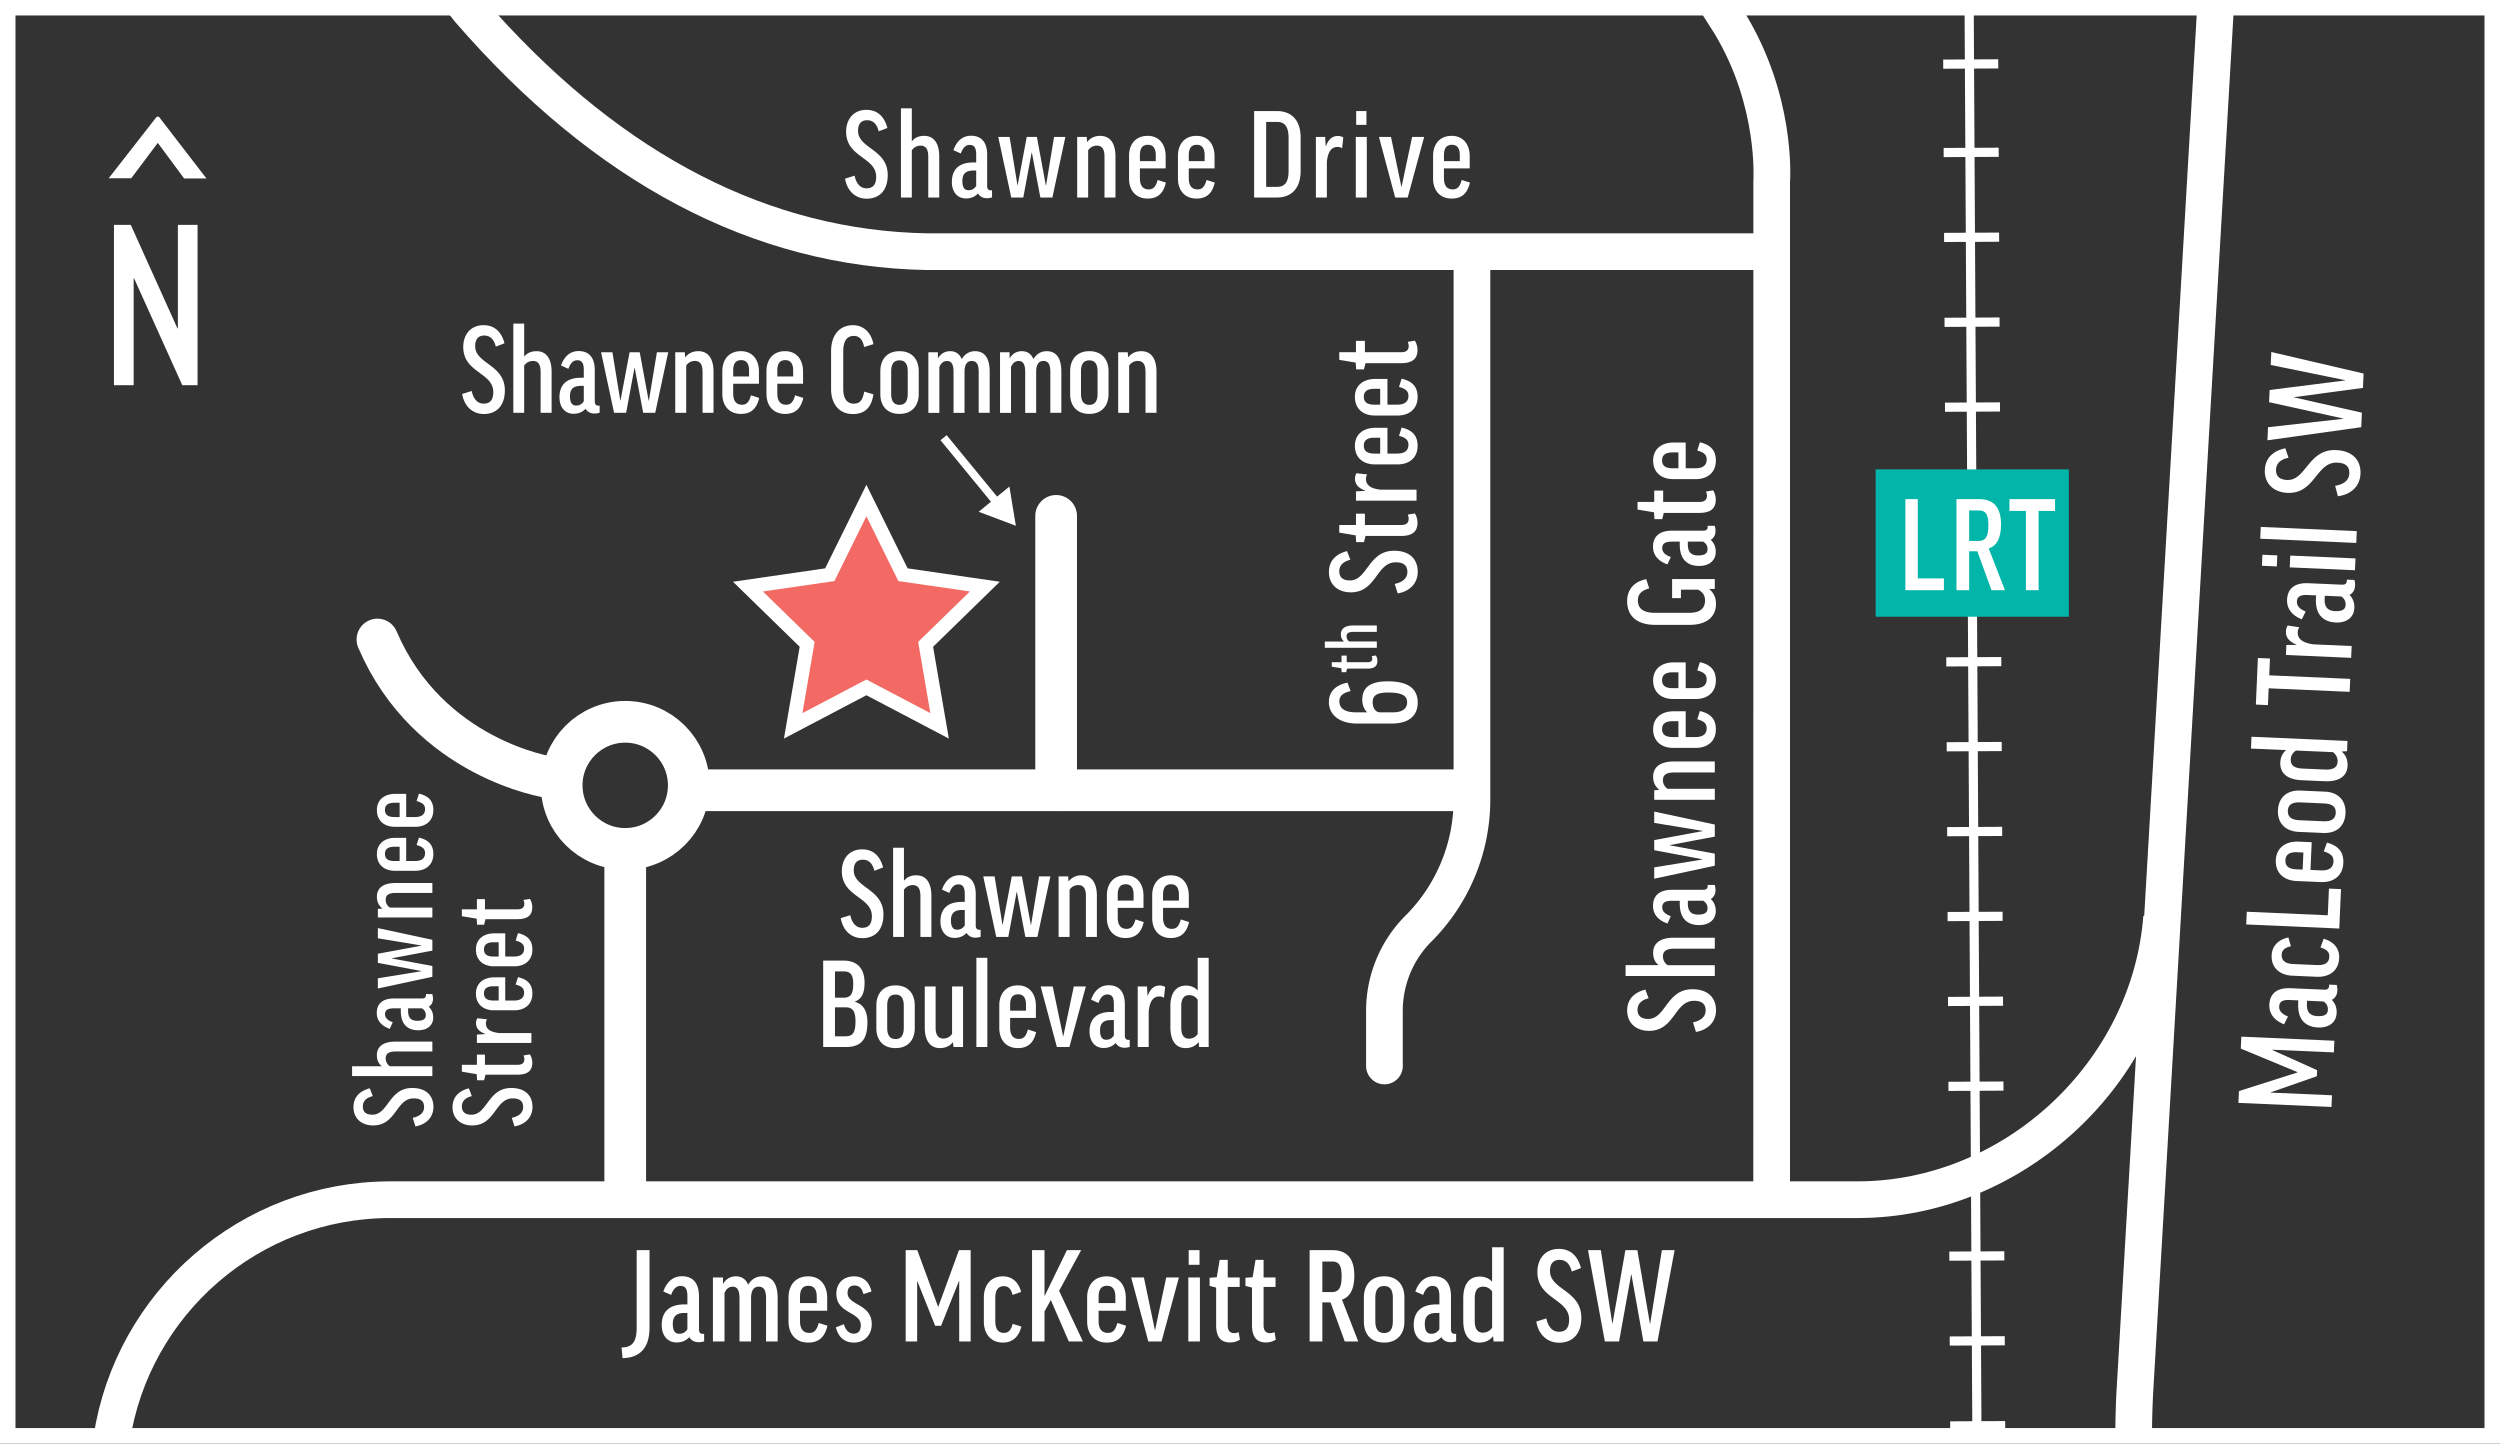 <svg xmlns="http://www.w3.org/2000/svg" width="231.687" height="133.784"><rect width="100%" height="100%" fill="#333333" stroke="none"/><path fill="#FFF" d="M164.212 25.023H85.875c-16.061-.289-30.771-8.046-43.753-23.057L41.155.717l3.259-.252c.412.477 1.107.223 1.522.684 12.009 13.326 25.449 20.213 39.969 20.474h78.307v3.4z"/><path fill="#FFF" d="M165.887 110.488h-3.4l.006-93.698c.005-.066.467-6.912-3.588-13.652-.269-.447-1.034-1.597-1.28-2.014l3.296-.658c.242.41.636.482.898.921 4.448 7.393 4.125 14.726 4.068 15.597v93.504z"/><path fill="none" stroke="#FFF" stroke-width="3.4" stroke-linecap="round" stroke-miterlimit="10" d="M136.412 24.174v49.922c0 4.484-1.781 8.784-4.952 11.955a10.784 10.784 0 0 0-3.158 7.625v5.113"/><path fill="none" stroke="#FFF" stroke-width="3.864" stroke-miterlimit="10" d="M57.942 78.48v32.71"/><path fill="#FFF" d="M124.878 63.264l.287.785c-.772.176-1.038.486-1.038.95 0 .686.553 1.017 1.536 1.017h1.017v-.022c-.288-.288-.432-.696-.432-1.149 0-1.172.785-1.702 2.365-1.702 1.956 0 2.773.729 2.773 1.966 0 1.25-.851 1.946-2.409 1.946h-3.216c-1.546 0-2.607-.752-2.607-2.001.001-.916.576-1.558 1.724-1.79m3.029 2.752h1.171c.95 0 1.327-.387 1.327-.929 0-.608-.465-.905-1.769-.905-1.017 0-1.426.264-1.426.894 0 .52.254.94.697.94m-3.101-5.259v.613h1.973c.264 0 .394-.122.394-.329a.58.58 0 0 0-.052-.232l.387-.064a.955.955 0 0 1 .142.509c0 .489-.304.709-.89.709h-1.921l-.084.335h-.419l-.025-.367-.89-.148v-.413h.902v-.613h.483zm2.791-1.306v.586h-4.821v-.586h1.772v-.014c-.193-.154-.284-.38-.284-.65 0-.523.387-.819 1.115-.819h2.218v.593h-2.205c-.425 0-.599.142-.599.419 0 .214.115.381.251.471h2.553zm-2.763-8.378l.31.807c-.696.166-1.027.541-1.027 1.061 0 .596.375.851.983.851 1.646 0 1.69-2.752 4.1-2.752 1.415 0 2.188.762 2.188 1.956 0 .983-.651 1.79-1.856 2l-.276-.884c.84-.177 1.172-.608 1.172-1.105 0-.608-.354-.895-1.072-.895-1.823 0-1.778 2.784-4.177 2.784-1.16 0-2.022-.696-2.022-1.878-.002-1.061.661-1.68 1.677-1.945m1.658-3.469v1.05h3.382c.453 0 .675-.21.675-.564a.943.943 0 0 0-.089-.398l.663-.11c.144.232.243.519.243.873 0 .839-.521 1.215-1.525 1.215h-3.293l-.144.575h-.719l-.044-.63-1.524-.254v-.707h1.547v-1.05h.828zm.221-3.636a.703.703 0 0 0-.122.431c0 .564.454.895 1.393.984h3.292v1.016h-5.612v-.862l.861-.044v-.022c-.696-.254-.95-.641-.95-1.105 0-.188.056-.387.133-.508l1.005.11zm1.868-1.933h.906c.696 0 1.039-.288 1.039-.818 0-.42-.232-.652-.874-.828l.243-.763c1.007.232 1.481.763 1.481 1.69 0 1.128-.795 1.724-1.856 1.724h-2.11c-1.039 0-1.846-.585-1.846-1.724 0-1.093.817-1.668 1.89-1.668h1.127v2.387zm-.674 0v-1.47h-.541c-.663 0-.974.254-.974.729 0 .509.321.741.974.741h.541zm.674-4.531h.906c.696 0 1.039-.287 1.039-.817 0-.421-.232-.653-.874-.829l.243-.763c1.007.232 1.481.763 1.481 1.691 0 1.127-.795 1.724-1.856 1.724h-2.11c-1.039 0-1.846-.586-1.846-1.724 0-1.094.817-1.669 1.89-1.669h1.127v2.387zm-.674 0v-1.47h-.541c-.663 0-.974.254-.974.73 0 .508.321.74.974.74h.541zm-1.415-5.911v1.049h3.382c.453 0 .675-.21.675-.563a.943.943 0 0 0-.089-.398l.663-.11c.144.232.243.519.243.873 0 .839-.521 1.215-1.525 1.215h-3.293l-.144.575h-.719l-.044-.63-1.524-.254v-.708h1.547v-1.049h.828zm25.985 60.117l.309.807c-.695.166-1.027.541-1.027 1.061 0 .597.376.852.983.852 1.647 0 1.691-2.752 4.1-2.752 1.415 0 2.188.763 2.188 1.956 0 .983-.652 1.791-1.857 2l-.275-.884c.84-.178 1.172-.608 1.172-1.105 0-.607-.354-.895-1.073-.895-1.822 0-1.778 2.784-4.177 2.784-1.16 0-2.021-.696-2.021-1.878-.002-1.061.661-1.68 1.678-1.946m6.442-2.265v1.006h-8.266v-1.006h3.038v-.021c-.331-.266-.486-.652-.486-1.117 0-.896.663-1.403 1.912-1.403h3.802v1.017h-3.779c-.729 0-1.027.243-1.027.719a.97.97 0 0 0 .431.807h4.375zm-4.386-3.856c-.785-.276-1.338-.796-1.338-1.636 0-1.05.719-1.492 1.758-1.492h2.916c.244 0 .388-.109.388-.331v-.121h.651c.045.132.078.31.078.475 0 .42-.188.674-.442.829.32.298.464.674.464 1.115 0 .796-.607 1.305-1.536 1.305-1.017 0-1.801-.53-1.801-1.979v-.275h-.729c-.651 0-.895.198-.895.607 0 .354.254.63.795.817l-.309.686zm3.314-2.11h-1.426v.275c0 .74.354 1.006.962 1.006.651 0 .862-.232.862-.574.001-.322-.132-.532-.398-.707m-3.094-5.162v.023l4.166.773v1.116l-5.614 1.205v-1.05l4.465-.729v-.022l-4.465-.84v-.939l4.487-.83v-.022l-4.487-.74v-1.048l5.614 1.203v1.116zm4.166-5.214v1.016h-5.614v-.883l.453-.033v-.023c-.365-.288-.553-.696-.553-1.193 0-.906.663-1.415 1.912-1.415h3.802v1.018h-3.779c-.729 0-1.027.242-1.027.707 0 .375.188.641.431.807h4.375zm-2.697-4.797h.906c.697 0 1.039-.287 1.039-.816 0-.421-.231-.653-.873-.83l.243-.763c1.006.233 1.481.763 1.481 1.691 0 1.128-.796 1.724-1.857 1.724h-2.11c-1.038 0-1.846-.586-1.846-1.724 0-1.094.818-1.668 1.891-1.668h1.126v2.386zm-.674 0v-1.469h-.541c-.663 0-.973.254-.973.729 0 .509.321.74.973.74h.541zm.674-4.53h.906c.697 0 1.039-.288 1.039-.818 0-.42-.231-.652-.873-.828l.243-.763c1.006.232 1.481.763 1.481 1.69 0 1.128-.796 1.724-1.857 1.724h-2.11c-1.038 0-1.846-.585-1.846-1.724 0-1.093.818-1.668 1.891-1.668h1.126v2.387zm-.674 0v-1.47h-.541c-.663 0-.973.254-.973.729 0 .509.321.741.973.741h.541zm-2.983-10.099l.276.851c-.751.21-1.05.575-1.05 1.105 0 .795.53 1.16 1.602 1.16h3.161c.995 0 1.459-.409 1.459-1.138 0-.431-.154-.751-.642-1.006h-1.591v.785h-.817v-1.768h3.956v.917h-.509v.022c.409.332.619.796.619 1.348 0 1.194-.829 1.956-2.465 1.956h-3.172c-1.557 0-2.596-.707-2.596-2.199.001-1.061.642-1.823 1.769-2.033m1.968-1.371c-.785-.276-1.338-.796-1.338-1.635 0-1.05.719-1.492 1.758-1.492h2.916c.244 0 .388-.11.388-.332v-.121h.651c.045.133.078.309.078.475 0 .42-.188.674-.442.829.32.298.464.674.464 1.116 0 .796-.607 1.304-1.536 1.304-1.017 0-1.801-.53-1.801-1.978v-.276h-.729c-.651 0-.895.199-.895.607 0 .354.254.63.795.818l-.309.685zm3.314-2.11h-1.426v.276c0 .74.354 1.005.962 1.005.651 0 .862-.232.862-.574.001-.32-.132-.53-.398-.707m-3.713-4.729v1.05h3.382c.453 0 .674-.211.674-.564a.974.974 0 0 0-.088-.398l.662-.11c.144.232.243.519.243.873 0 .839-.52 1.215-1.524 1.215h-3.293l-.144.575h-.719l-.045-.63-1.524-.254v-.707h1.547v-1.05h.829zm2.088-2.067h.906c.697 0 1.039-.287 1.039-.818 0-.42-.231-.652-.873-.828l.243-.763c1.006.232 1.481.763 1.481 1.69 0 1.128-.796 1.724-1.857 1.724h-2.11c-1.038 0-1.846-.585-1.846-1.724 0-1.093.818-1.668 1.891-1.668h1.126V43.4zm-.674 0v-1.47h-.541c-.663 0-.973.254-.973.729 0 .509.321.741.973.741h.541zm-73.31-31.538l-.807.31c-.166-.697-.542-1.028-1.06-1.028-.597 0-.852.375-.852.984 0 1.646 2.752 1.69 2.752 4.099 0 1.415-.762 2.188-1.956 2.188-.983 0-1.79-.652-2-1.857l.884-.276c.177.84.608 1.172 1.105 1.172.608 0 .895-.354.895-1.072 0-1.824-2.784-1.779-2.784-4.177 0-1.161.696-2.023 1.878-2.023 1.06 0 1.68.663 1.945 1.68m2.264 6.443h-1.006v-8.266h1.006v3.039h.021c.266-.331.654-.486 1.118-.486.894 0 1.403.663 1.403 1.912v3.801h-1.017v-3.779c0-.729-.243-1.028-.717-1.028a.97.97 0 0 0-.808.432v4.375zm3.857-4.387c.276-.785.796-1.337 1.635-1.337 1.05 0 1.492.718 1.492 1.757v2.917c0 .243.11.387.332.387h.121v.652c-.133.044-.31.077-.475.077-.42 0-.674-.188-.829-.442-.298.321-.674.464-1.115.464-.796 0-1.305-.607-1.305-1.536 0-1.016.531-1.801 1.979-1.801h.275v-.729c0-.652-.198-.896-.607-.896-.354 0-.63.255-.818.796l-.685-.309zm2.11 3.315v-1.425h-.275c-.741 0-1.006.353-1.006.961 0 .652.232.862.574.862.321 0 .53-.133.707-.398m5.161-3.094h-.022l-.774 4.166h-1.116l-1.204-5.613h1.05l.728 4.464h.023l.839-4.464h.94l.829 4.486h.021l.742-4.486h1.048l-1.204 5.613h-1.115zm5.215 4.166h-1.017v-5.613h.884l.033.452h.023c.287-.364.696-.552 1.193-.552.906 0 1.415.663 1.415 1.912v3.801h-1.016v-3.779c0-.729-.244-1.028-.708-1.028a.945.945 0 0 0-.807.432v4.375zm4.796-2.697v.907c0 .696.287 1.038.817 1.038.42 0 .653-.232.829-.873l.762.243c-.231 1.006-.762 1.481-1.689 1.481-1.128 0-1.725-.795-1.725-1.856v-2.111c0-1.039.585-1.845 1.725-1.845 1.093 0 1.668.817 1.668 1.889v1.127h-2.387zm0-.674h1.47v-.541c0-.663-.254-.973-.73-.973-.508 0-.74.321-.74.973v.541zm4.53.674v.907c0 .696.287 1.038.817 1.038.42 0 .653-.232.829-.873l.763.243c-.232 1.006-.763 1.481-1.69 1.481-1.127 0-1.724-.795-1.724-1.856v-2.111c0-1.039.585-1.845 1.724-1.845 1.093 0 1.668.817 1.668 1.889v1.127h-2.387zm0-.674h1.47v-.541c0-.663-.254-.973-.73-.973-.508 0-.74.321-.74.973v.541zm8.177-4.64c1.393 0 2.188.905 2.188 2.453v3.116c0 1.525-.796 2.442-2.188 2.442h-2.121v-8.011h2.121zm0 1.005h-1.006v6.022h1.006c.707 0 1.072-.419 1.072-1.48v-3.039c0-1.072-.354-1.503-1.072-1.503m6.033 2.442a.7.7 0 0 0-.431-.122c-.563 0-.895.454-.983 1.393v3.292h-1.018v-5.613h.863l.044.862h.022c.254-.696.641-.951 1.104-.951.188 0 .387.056.508.133l-.109 1.006zm2.288 4.564h-1.019v-5.613h1.019v5.613zm-.033-6.73h-.951v-1.281h.951v1.281zm3.823 6.73h-1.161l-1.502-5.613h1.116l.962 4.608h.022l.972-4.608h1.116zm3.359-2.697v.907c0 .696.287 1.038.817 1.038.42 0 .652-.232.828-.873l.764.243c-.232 1.006-.764 1.481-1.69 1.481-1.127 0-1.725-.795-1.725-1.856v-2.111c0-1.039.586-1.845 1.725-1.845 1.093 0 1.668.817 1.668 1.889v1.127h-2.387zm0-.674h1.47v-.541c0-.663-.254-.973-.729-.973-.508 0-.74.321-.74.973v.541z"/><path fill="#F26A63" d="M80.292 63.702l-6.784 3.567 1.296-7.555-5.49-5.35 7.585-1.102 3.393-6.874 3.394 6.874 7.585 1.102-5.49 5.35 1.297 7.555z"/><path fill="#FFF" d="M80.292 47.845l2.964 6.006 6.628.963-4.796 4.675 1.133 6.601-5.929-3.117-5.928 3.117 1.132-6.601-4.796-4.675 6.628-.963 2.964-6.006zm0-2.914l-1.156 2.343-2.664 5.398-5.957.865-2.586.376 1.871 1.825 4.31 4.201-1.017 5.933-.442 2.576 2.313-1.217 5.328-2.8 5.328 2.8 2.314 1.217-.443-2.576-1.017-5.933 4.31-4.201 1.871-1.825-2.586-.376-5.957-.865-2.664-5.398-1.156-2.343zm-46.021 55.926l.278.727c-.626.149-.924.487-.924.954 0 .537.337.767.884.767 1.483 0 1.522-2.477 3.69-2.477 1.273 0 1.969.687 1.969 1.761 0 .885-.586 1.61-1.67 1.8l-.248-.796c.754-.159 1.053-.548 1.053-.994 0-.547-.318-.806-.965-.806-1.64 0-1.601 2.507-3.759 2.507-1.044 0-1.82-.627-1.82-1.691 0-.956.597-1.512 1.512-1.752m5.798-2.038v.905H32.63v-.905h2.735v-.021c-.298-.237-.438-.586-.438-1.004 0-.806.597-1.263 1.721-1.263h3.421v.915h-3.401c-.657 0-.925.219-.925.646 0 .328.179.587.388.726h3.938zm-3.948-3.47c-.706-.248-1.204-.716-1.204-1.472 0-.944.647-1.343 1.582-1.343h2.626c.218 0 .347-.099.347-.298v-.109h.587c.04.119.069.278.069.428 0 .378-.169.606-.397.745.288.27.417.607.417 1.005 0 .716-.547 1.174-1.382 1.174-.915 0-1.621-.478-1.621-1.78v-.249h-.656c-.587 0-.806.179-.806.547 0 .318.229.567.716.736l-.278.616zm2.983-1.9h-1.283v.249c0 .667.318.905.865.905.588 0 .776-.21.776-.518 0-.287-.119-.477-.358-.636m-2.784-4.644v.021l3.749.695v1.004l-5.052 1.084v-.944l4.018-.656v-.021l-4.018-.755v-.845l4.037-.746v-.02l-4.037-.667v-.944l5.052 1.084V88.1zm3.749-4.694v.914h-5.052v-.795l.407-.03v-.02c-.328-.259-.497-.627-.497-1.074 0-.815.597-1.273 1.721-1.273h3.421v.916h-3.401c-.657 0-.925.219-.925.636 0 .338.169.577.388.727h3.938zm-2.426-4.316h.815c.627 0 .935-.259.935-.736 0-.378-.209-.587-.786-.746l.219-.686c.905.208 1.333.686 1.333 1.521 0 1.014-.717 1.551-1.671 1.551h-1.9c-.935 0-1.66-.526-1.66-1.551 0-.984.735-1.502 1.701-1.502h1.014v2.149zm-.607 0v-1.323h-.487c-.597 0-.875.229-.875.656 0 .458.288.667.875.667h.487zm.607-4.077h.815c.627 0 .935-.259.935-.735 0-.378-.209-.588-.786-.747l.219-.686c.905.209 1.333.686 1.333 1.522 0 1.014-.717 1.551-1.671 1.551h-1.9c-.935 0-1.66-.527-1.66-1.551 0-.985.735-1.503 1.701-1.503h1.014v2.149zm-.607 0v-1.323h-.487c-.597 0-.875.229-.875.657 0 .457.288.666.875.666h.487zm6.415 25.139l.277.727c-.626.149-.924.487-.924.954 0 .537.338.767.885.767 1.483 0 1.522-2.477 3.69-2.477 1.273 0 1.969.687 1.969 1.761 0 .885-.587 1.61-1.671 1.8l-.248-.796c.755-.159 1.054-.548 1.054-.994 0-.547-.318-.806-.966-.806-1.639 0-1.6 2.507-3.758 2.507-1.044 0-1.821-.627-1.821-1.691 0-.956.598-1.512 1.513-1.752m1.491-3.122v.945h3.043c.408 0 .607-.189.607-.507 0-.13-.03-.249-.08-.359l.597-.099c.129.209.219.467.219.785 0 .757-.467 1.094-1.372 1.094h-2.964l-.129.518h-.647l-.04-.565-1.373-.229v-.637h1.393v-.945h.746zm.199-3.271a.63.63 0 0 0-.109.388c0 .509.407.806 1.253.886h2.963v.915h-5.052v-.776l.775-.039v-.02c-.626-.229-.854-.578-.854-.995a.91.91 0 0 1 .119-.458l.905.099zm1.68-1.74h.816c.627 0 .935-.259.935-.736 0-.378-.21-.587-.786-.746l.219-.686c.904.208 1.333.686 1.333 1.521 0 1.014-.717 1.551-1.672 1.551h-1.899c-.935 0-1.661-.526-1.661-1.551 0-.984.736-1.502 1.701-1.502h1.014v2.149zm-.607 0V91.4h-.486c-.598 0-.875.229-.875.656 0 .458.288.667.875.667h.486zm.607-4.078h.816c.627 0 .935-.258.935-.735 0-.378-.21-.587-.786-.746l.219-.687c.904.209 1.333.687 1.333 1.521 0 1.015-.717 1.552-1.672 1.552h-1.899c-.935 0-1.661-.526-1.661-1.552 0-.984.736-1.502 1.701-1.502h1.014v2.149zm-.607 0v-1.322h-.486c-.598 0-.875.229-.875.656 0 .457.288.666.875.666h.486zm-1.272-5.321v.945h3.043c.408 0 .607-.189.607-.509a.856.856 0 0 0-.08-.357l.597-.099c.129.209.219.467.219.785 0 .756-.467 1.094-1.372 1.094h-2.964l-.129.518h-.647l-.04-.566-1.373-.229v-.637h1.393v-.945h.746z"/><circle fill="none" stroke="#FFF" stroke-width="3.864" stroke-miterlimit="10" cx="57.943" cy="72.782" r="5.89"/><path fill="none" stroke="#FFF" stroke-width="3.864" stroke-miterlimit="10" d="M135.247 73.237H64.783"/><path fill="none" stroke="#FFF" stroke-width="3.864" stroke-linecap="round" stroke-miterlimit="10" d="M50.883 72.024s-11.152-1.65-15.905-12.757"/><path fill="#FFF" d="M12.119 20.84l4.325 9.592h.041V20.84h1.823V35.7h-1.414l-4.467-9.9h-.041v9.9h-1.825V20.84zm2.504-7.601l-2.46 3.281h-2.09l4.448-5.699h.205l4.406 5.718h-2.07z"/><path fill="none" stroke="#FFF" stroke-width="3.4" stroke-miterlimit="10" d="M10.35 133.344c1.916-12.549 12.755-22.162 25.839-22.162h135.952c14.459 0 27.079-11.722 28.188-26.181M205.321.717l-7.488 128.501s-.094 1.602-.108 4.324"/><path fill="none" stroke="#FFF" stroke-width=".85" stroke-miterlimit="10" d="M182.491.717l.722 132.627m-3.085-119.207l5.1-.026m-5.06 7.893l5.101-.025m-5.06 7.893l5.1-.026m-5.059 7.893l5.099-.026m-5.059 7.893l5.1-.025m-5.304-39.636l5.1-.026m-4.856 47.555l5.1-.026m-5.059 7.893l5.099-.026m-5.059 7.894l5.099-.026m-5.059 7.893l5.1-.026m-5.059 7.893l5.099-.025m-5.059 7.894l5.099-.027m-5.059 7.894l5.1-.027m-5.059 7.894l5.099-.026m-5.059 7.893l5.099-.025m-5.059 7.893l5.099-.026m-5.059 7.893l5.1-.026"/><path fill="#01B6A9" d="M173.826 43.501h17.905v13.654h-17.905z"/><path fill="#FFF" d="M177.73 46.256v7.346h2.421v1.093h-3.573v-8.439zm5.518 4.831h-.758v3.608h-1.175v-8.438h2.106c1.386 0 2.025.826 2.025 2.339 0 1.269-.395 1.979-1.141 2.235l1.502 3.864h-1.246l-1.313-3.608zm-.758-.954h.862c.687 0 .919-.431.919-1.455 0-1.047-.256-1.374-.907-1.374h-.874v2.829zm7.962-3.877v1.095h-1.525v7.344h-1.176v-7.344h-1.525v-1.095z"/><path fill="none" stroke="#FFF" stroke-width="1.435" stroke-miterlimit="10" d="M.717.717h230.252v132.349H.717z"/><path fill="#FFF" d="M81.841 80.39l-.808.31c-.166-.696-.541-1.027-1.06-1.027-.597 0-.851.375-.851.983 0 1.646 2.752 1.69 2.752 4.1 0 1.414-.763 2.188-1.957 2.188-.982 0-1.789-.651-1.999-1.855l.884-.276c.177.84.607 1.171 1.104 1.171.608 0 .895-.354.895-1.07 0-1.825-2.783-1.78-2.783-4.179 0-1.16.695-2.021 1.878-2.021 1.061-.003 1.679.659 1.945 1.676m1.933 6.442h-1.005v-8.266h1.005v3.039h.022c.265-.331.652-.486 1.117-.486.895 0 1.403.663 1.403 1.912v3.801h-1.017v-3.779c0-.729-.242-1.027-.718-1.027a.973.973 0 0 0-.807.431v4.375zm3.525-4.387c.276-.784.797-1.337 1.636-1.337 1.049 0 1.492.719 1.492 1.756v2.918c0 .243.11.387.331.387h.122v.652a1.63 1.63 0 0 1-.476.077c-.42 0-.674-.188-.828-.441-.299.32-.674.464-1.116.464-.796 0-1.305-.607-1.305-1.536 0-1.017.53-1.802 1.979-1.802h.276v-.729c0-.652-.199-.896-.607-.896-.354 0-.63.255-.819.796l-.685-.309zm2.111 3.316v-1.426h-.276c-.741 0-1.005.354-1.005.962 0 .65.231.86.574.86.319 0 .529-.132.707-.396m4.829-3.095h-.022l-.774 4.166h-1.115l-1.205-5.613h1.05l.729 4.465h.022l.839-4.465h.94l.829 4.486h.022l.741-4.486h1.048l-1.204 5.613h-1.116zm4.884 4.166h-1.017v-5.613h.884l.033.453h.023c.287-.364.696-.553 1.193-.553.905 0 1.414.663 1.414 1.912v3.801h-1.016v-3.779c0-.729-.243-1.027-.707-1.027a.947.947 0 0 0-.807.431v4.375zm4.463-2.696v.907c0 .695.287 1.038.817 1.038.42 0 .653-.232.829-.873l.763.243c-.231 1.006-.763 1.48-1.69 1.48-1.127 0-1.724-.795-1.724-1.855v-2.111c0-1.039.585-1.846 1.724-1.846 1.093 0 1.669.818 1.669 1.89v1.127h-2.388zm0-.674h1.47v-.541c0-.663-.254-.973-.73-.973-.508 0-.74.32-.74.973v.541zm4.2.674v.907c0 .695.287 1.038.817 1.038.421 0 .653-.232.829-.873l.763.243c-.232 1.006-.763 1.48-1.691 1.48-1.127 0-1.724-.795-1.724-1.855v-2.111c0-1.039.586-1.846 1.724-1.846 1.094 0 1.669.818 1.669 1.89v1.127h-2.387zm0-.674h1.47v-.541c0-.663-.254-.973-.73-.973-.509 0-.74.32-.74.973v.541zm-28.557 9.36v.022c.784.21 1.159.872 1.159 1.878 0 1.503-.497 2.31-1.999 2.31h-2.101v-8.011h1.858c1.37 0 1.977.795 1.977 2.055 0 .962-.266 1.503-.894 1.746m-1.848-.364h.808c.685 0 .883-.409.883-1.261 0-.861-.243-1.171-.883-1.171h-.808v2.432zm0 3.58h.963c.651 0 .938-.287.938-1.371 0-1.016-.297-1.314-.927-1.314h-.974v2.685zm7.394-.741c0 1.051-.609 1.835-1.78 1.835-1.182 0-1.779-.774-1.779-1.835v-2.121c0-1.061.597-1.856 1.779-1.856s1.78.785 1.78 1.856v2.121zm-2.553-.044c0 .697.254 1.039.773 1.039s.762-.342.762-1.039v-2.044c0-.696-.243-1.038-.762-1.038-.53 0-.773.342-.773 1.038v2.044zm6.011-3.835h1.018v5.614h-.885l-.044-.431h-.023c-.287.354-.696.53-1.193.53-.884 0-1.403-.674-1.403-1.912v-3.802h1.006v3.813c0 .686.243 1.017.717 1.017a.973.973 0 0 0 .807-.431v-4.398zm2.253-2.652h1.017v8.267h-1.017zm3.128 5.57v.906c0 .696.287 1.039.817 1.039.421 0 .654-.232.83-.873l.762.243c-.231 1.006-.762 1.48-1.69 1.48-1.127 0-1.724-.795-1.724-1.856v-2.11c0-1.039.585-1.846 1.724-1.846 1.094 0 1.669.818 1.669 1.89v1.127h-2.388zm0-.674h1.471v-.541c0-.663-.255-.973-.731-.973-.508 0-.74.32-.74.973v.541zm5.492 3.37h-1.16l-1.503-5.614h1.116l.962 4.609h.022l.972-4.609h1.116zm2.011-4.386c.276-.785.796-1.338 1.635-1.338 1.05 0 1.492.719 1.492 1.757v2.918c0 .243.11.387.332.387h.121v.652a1.63 1.63 0 0 1-.475.077c-.42 0-.674-.188-.829-.441-.298.32-.674.464-1.115.464-.797 0-1.305-.607-1.305-1.536 0-1.017.53-1.802 1.979-1.802h.275v-.729c0-.652-.198-.896-.607-.896-.354 0-.63.255-.818.796l-.685-.309zm2.11 3.315v-1.426h-.275c-.741 0-1.006.354-1.006.961 0 .651.232.861.574.861.321 0 .53-.131.707-.396m4.642-3.492a.71.71 0 0 0-.431-.121c-.563 0-.895.453-.983 1.393v3.292h-1.017v-5.614h.862l.045.864h.021c.254-.698.641-.952 1.105-.952.188 0 .386.056.508.133l-.11 1.005zm3.105-.697h.022v-3.006h1.017v8.266h-.884l-.045-.441h-.022c-.287.364-.696.541-1.193.541-.884 0-1.403-.673-1.403-1.912v-1.978c0-1.227.519-1.901 1.447-1.901.432 0 .795.143 1.061.431m.022.874c-.177-.243-.42-.42-.784-.42-.487 0-.74.31-.74 1.039v1.966c0 .686.243 1.028.717 1.028a.97.97 0 0 0 .807-.431v-3.182z"/><path fill="none" stroke="#FFF" stroke-width="3.864" stroke-linecap="round" stroke-miterlimit="10" d="M97.877 73.237v-25.43"/><path fill="#FFF" d="M46.754 31.815l-.807.309c-.166-.696-.541-1.028-1.06-1.028-.597 0-.851.376-.851.984 0 1.647 2.751 1.691 2.751 4.1 0 1.414-.762 2.188-1.956 2.188-.982 0-1.79-.653-2-1.857l.885-.276c.177.839.607 1.171 1.104 1.171.608 0 .895-.353.895-1.072 0-1.823-2.784-1.779-2.784-4.177 0-1.16.696-2.022 1.879-2.022 1.06 0 1.678.663 1.944 1.68m1.824 6.443h-1.006v-8.266h1.006v3.039h.021c.266-.331.653-.486 1.117-.486.895 0 1.404.663 1.404 1.911v3.802h-1.018v-3.779c0-.73-.243-1.028-.717-1.028a.97.97 0 0 0-.807.431v4.376zm3.414-4.387c.276-.784.796-1.337 1.635-1.337 1.05 0 1.493.718 1.493 1.757v2.917c0 .244.11.387.331.387h.121v.652a1.585 1.585 0 0 1-.475.078c-.42 0-.674-.189-.828-.443-.299.321-.675.464-1.117.464-.795 0-1.304-.607-1.304-1.535 0-1.017.53-1.802 1.979-1.802h.276v-.729c0-.652-.199-.895-.608-.895-.354 0-.63.254-.818.795l-.685-.309zm2.111 3.315v-1.425h-.276c-.742 0-1.006.353-1.006.961 0 .652.231.862.574.862.321-.001.531-.132.708-.398m4.718-3.094h-.022l-.773 4.166h-1.117l-1.204-5.614h1.05l.729 4.464h.023l.839-4.464h.939l.829 4.487h.021l.742-4.487h1.049l-1.204 5.614h-1.117zm4.773 4.166h-1.017v-5.614h.884l.033.453h.022c.288-.364.697-.552 1.194-.552.906 0 1.414.663 1.414 1.911v3.802h-1.016v-3.779c0-.73-.243-1.028-.707-1.028a.946.946 0 0 0-.807.431v4.376zm4.354-2.696v.906c0 .696.287 1.039.817 1.039.42 0 .653-.233.829-.873l.762.243c-.231 1.005-.762 1.481-1.689 1.481-1.127 0-1.725-.796-1.725-1.857V34.39c0-1.039.586-1.845 1.725-1.845 1.093 0 1.668.817 1.668 1.89v1.127h-2.387zm0-.675h1.47v-.541c0-.663-.254-.972-.73-.972-.508 0-.74.32-.74.972v.541zm4.089.675v.906c0 .696.287 1.039.817 1.039.42 0 .652-.233.829-.873l.763.243c-.232 1.005-.763 1.481-1.691 1.481-1.127 0-1.724-.796-1.724-1.857V34.39c0-1.039.586-1.845 1.724-1.845 1.094 0 1.669.817 1.669 1.89v1.127h-2.387zm0-.675h1.469v-.541c0-.663-.254-.972-.729-.972-.509 0-.74.32-.74.972v.541zm8.906-2.994l-.862.265c-.133-.685-.431-1.028-.95-1.028-.664 0-.984.497-.984 1.427v3.491c0 .829.31 1.359.973 1.359.541 0 .817-.276.971-1.116l.852.254c-.199 1.293-.84 1.824-1.912 1.824-1.248 0-2.011-.917-2.011-2.309v-3.493c0-1.514.774-2.431 2.033-2.431.994 0 1.702.718 1.89 1.757m4.2 4.63c0 1.049-.609 1.834-1.78 1.834-1.182 0-1.779-.773-1.779-1.834v-2.122c0-1.061.597-1.857 1.779-1.857 1.183 0 1.78.785 1.78 1.857v2.122zm-2.554-.045c0 .696.254 1.04.773 1.04s.762-.344.762-1.04v-2.043c0-.697-.243-1.04-.762-1.04-.53 0-.773.343-.773 1.04v2.043zm6.796 1.78h-1.017v-3.79c0-.785-.243-1.017-.608-1.017-.332 0-.586.232-.707.575v4.232h-1.017v-5.614h.884v.541h.023c.264-.441.662-.64 1.116-.64.486 0 .861.232 1.06.718h.023c.264-.453.695-.718 1.215-.718.84 0 1.36.563 1.36 1.911v3.802h-1.018v-3.79c0-.697-.199-1.017-.64-1.017-.399 0-.674.276-.674 1.017v3.79zm6.641 0h-1.017v-3.79c0-.785-.243-1.017-.608-1.017-.331 0-.585.232-.707.575v4.232h-1.017v-5.614h.884v.541h.023c.265-.441.663-.64 1.116-.64.486 0 .862.232 1.061.718h.022c.265-.453.696-.718 1.216-.718.839 0 1.359.563 1.359 1.911v3.802H97.34v-3.79c0-.697-.198-1.017-.64-1.017-.398 0-.674.276-.674 1.017v3.79zm6.707-1.735c0 1.049-.608 1.834-1.78 1.834-1.181 0-1.778-.773-1.778-1.834v-2.122c0-1.061.597-1.857 1.778-1.857 1.184 0 1.78.785 1.78 1.857v2.122zm-2.553-.045c0 .696.254 1.04.773 1.04.52 0 .763-.344.763-1.04v-2.043c0-.697-.243-1.04-.763-1.04-.53 0-.773.343-.773 1.04v2.043zm4.464 1.78h-1.017v-5.614h.884l.033.453h.023c.287-.364.696-.552 1.194-.552.905 0 1.414.663 1.414 1.911v3.802h-1.016v-3.779c0-.73-.244-1.028-.707-1.028a.946.946 0 0 0-.808.431v4.376z"/><path fill="none" stroke="#FFF" stroke-width=".739" stroke-miterlimit="10" d="M87.445 40.563l5.019 6.115"/><path fill="#FFF" d="M90.698 47.429l3.447 1.297-.599-3.634zm-30.504 68.429v7.188c0 1.878-.898 2.788-2.497 2.823l-.094-.992c.957 0 1.401-.501 1.401-1.796v-7.224h1.19zm1.281 3.829c.292-.829.84-1.412 1.728-1.412 1.107 0 1.575.758 1.575 1.855v3.079c0 .258.116.408.35.408h.128v.689a1.66 1.66 0 0 1-.502.081c-.444 0-.711-.198-.874-.467-.316.339-.712.49-1.179.49-.841 0-1.377-.642-1.377-1.622 0-1.073.561-1.901 2.089-1.901h.291v-.771c0-.688-.21-.945-.642-.945-.373 0-.665.269-.863.841l-.724-.325zm2.229 3.5v-1.506h-.291c-.782 0-1.062.373-1.062 1.016 0 .688.245.91.606.91.338-.001.56-.14.747-.42m5.901 1.131h-1.072v-4.003c0-.828-.258-1.073-.643-1.073-.35 0-.618.245-.746.606v4.47H66.07v-5.928h.933v.572h.024c.28-.468.7-.678 1.179-.678.512 0 .91.246 1.12.759h.023c.28-.478.735-.759 1.283-.759.887 0 1.436.597 1.436 2.02v4.014h-1.074v-4.003c0-.735-.21-1.073-.677-1.073-.42 0-.712.292-.712 1.073v4.003zm4.535-2.847v.957c0 .735.304 1.098.863 1.098.444 0 .69-.245.875-.923l.806.257c-.245 1.062-.806 1.563-1.785 1.563-1.191 0-1.821-.84-1.821-1.96v-2.229c0-1.098.619-1.949 1.821-1.949 1.155 0 1.762.864 1.762 1.996v1.189H74.14zm0-.712h1.553v-.571c0-.699-.269-1.027-.771-1.027-.537 0-.782.339-.782 1.027v.571zm5.879-.828c-.151-.606-.443-.794-.828-.794-.443 0-.643.269-.643.69 0 1.166 2.241.979 2.241 2.893 0 .991-.677 1.703-1.633 1.703-.828 0-1.436-.42-1.693-1.411l.747-.292c.175.642.548.875.911.875.431 0 .653-.268.653-.781 0-1.261-2.264-1.051-2.264-2.917 0-.899.584-1.611 1.646-1.611.851 0 1.412.525 1.61 1.401l-.747.244zm9.938-4.073v8.46h-1.062v-5.601h-.023l-1.657 4.154h-.548l-1.646-4.13h-.023v5.577h-1.062v-8.46h1.075l1.925 5.24h.022l1.914-5.24zm3.881 4.143c-.141-.583-.42-.806-.794-.806-.502 0-.805.315-.805 1.086v2.146c0 .771.292 1.098.805 1.098.397 0 .653-.234.805-.841l.805.256c-.233.935-.805 1.482-1.703 1.482-1.19 0-1.773-.887-1.773-1.948v-2.229c0-1.097.595-1.961 1.773-1.961.84 0 1.448.537 1.68 1.447l-.793.27zm5.213 4.317l-1.656-3.815h-.024l-.571 1.038v2.777h-1.155v-8.46H96.8v4.224h.023l2.053-4.224h1.32l-2.042 3.77 2.205 4.69zm2.763-2.847v.957c0 .735.304 1.098.863 1.098.444 0 .69-.245.875-.923l.806.257c-.245 1.062-.806 1.563-1.785 1.563-1.191 0-1.821-.84-1.821-1.96v-2.229c0-1.098.619-1.949 1.821-1.949 1.154 0 1.762.864 1.762 1.996v1.189h-2.521zm0-.712h1.553v-.571c0-.699-.269-1.027-.771-1.027-.537 0-.782.339-.782 1.027v.571zm5.832 3.559h-1.226l-1.587-5.927h1.179l1.016 4.866h.022l1.028-4.866h1.177zm3.556 0h-1.074v-5.929h1.074v5.929zm-.035-7.106h-1.004v-1.354h1.004v1.354zm3.721 2.054h-1.108v3.57c0 .479.221.712.595.712.151 0 .291-.035.419-.093l.117.699a1.713 1.713 0 0 1-.921.257c-.887 0-1.284-.548-1.284-1.61v-3.477l-.606-.152v-.758l.664-.047.269-1.61h.747v1.634h1.108v.875zm3.323 0h-1.108v3.57c0 .479.222.712.595.712.151 0 .292-.035.42-.093l.117.699a1.716 1.716 0 0 1-.922.257c-.887 0-1.284-.548-1.284-1.61v-3.477l-.607-.152v-.758l.665-.047.27-1.61h.746v1.634h1.108v.875zm5.097 1.434h-.759v3.618h-1.179v-8.46h2.112c1.389 0 2.03.828 2.03 2.346 0 1.271-.397 1.983-1.144 2.24l1.506 3.874h-1.249l-1.317-3.618zm-.759-.956h.863c.688 0 .922-.432.922-1.459 0-1.05-.256-1.376-.91-1.376h-.875v2.835zm7.605 2.742c0 1.108-.642 1.937-1.878 1.937-1.249 0-1.879-.816-1.879-1.937v-2.24c0-1.119.63-1.961 1.879-1.961s1.878.829 1.878 1.961v2.24zm-2.695-.047c0 .734.268 1.097.816 1.097.548 0 .806-.362.806-1.097v-2.158c0-.736-.258-1.097-.806-1.097-.56 0-.816.36-.816 1.097v2.158zm3.708-2.752c.292-.829.841-1.412 1.728-1.412 1.107 0 1.574.758 1.574 1.855v3.079c0 .258.117.408.351.408h.128v.689c-.14.047-.327.081-.502.081-.443 0-.712-.198-.874-.467-.315.339-.712.49-1.179.49-.841 0-1.377-.642-1.377-1.622 0-1.073.56-1.901 2.089-1.901h.291v-.771c0-.688-.21-.945-.641-.945-.375 0-.666.269-.864.841l-.724-.325zm2.228 3.5v-1.506h-.291c-.782 0-1.062.373-1.062 1.016 0 .688.244.91.605.91.34-.001.561-.14.748-.42m4.863-4.423h.023v-3.174h1.073v8.729h-.933l-.047-.467h-.024c-.302.385-.734.571-1.26.571-.933 0-1.481-.712-1.481-2.019v-2.089c0-1.295.549-2.007 1.528-2.007.456.001.841.152 1.121.456m.024.923c-.187-.258-.443-.444-.828-.444-.514 0-.782.327-.782 1.097v2.076c0 .725.257 1.086.759 1.086.396 0 .677-.211.852-.454v-3.361zm8.233-2.171l-.852.326c-.175-.734-.571-1.085-1.12-1.085-.63 0-.897.396-.897 1.039 0 1.738 2.904 1.784 2.904 4.328 0 1.493-.805 2.311-2.065 2.311-1.038 0-1.89-.689-2.111-1.96l.934-.292c.187.887.642 1.237 1.167 1.237.642 0 .944-.373.944-1.133 0-1.925-2.94-1.878-2.94-4.41 0-1.226.735-2.136 1.984-2.136 1.12 0 1.773.701 2.052 1.775m7.092 6.802h-1.306l-1.109-6.208h-.023l-1.121 6.208h-1.317l-1.564-8.46h1.19l1.062 6.791h.024l1.189-6.791h1.109l1.167 6.815h.022l1.086-6.815h1.179zm54.108-28.246l8.624.378-.047 1.082-5.709-.25-.001.025 4.16 1.873-.025.559-4.283 1.493-.001.024 5.685.249-.048 1.082-8.623-.377.048-1.095 5.426-1.727.001-.026-5.255-2.183zm3.959-1.145c-.831-.334-1.401-.92-1.362-1.824.05-1.13.843-1.571 1.962-1.521l3.14.137c.262.012.422-.101.433-.339l.006-.13.702.029c.04.146.067.338.06.516-.02.452-.234.717-.514.871.33.336.467.747.446 1.223-.037.858-.716 1.376-1.715 1.333-1.095-.049-1.914-.658-1.846-2.215l.013-.297-.785-.035c-.701-.031-.974.172-.992.611-.017.381.244.69.818.92l-.366.721zm3.668-2.116l-1.535-.067-.014.298c-.034.797.334 1.099.987 1.127.702.031.94-.209.956-.576.016-.346-.116-.579-.394-.782m-3.03-5.111c-.6.116-.839.392-.856.771-.022.513.285.835 1.071.87l2.188.096c.786.034 1.133-.248 1.154-.772.019-.403-.208-.677-.819-.857l.297-.81c.941.28 1.475.888 1.435 1.803-.054 1.213-.983 1.769-2.065 1.722l-2.271-.1c-1.118-.049-1.973-.694-1.921-1.896.039-.856.613-1.451 1.552-1.646l.235.819zm-4.091-3.204l7.506.328.108-2.474 1.119.049-.161 3.652-8.623-.378zm5.903-3.875l.976.042c.75.032 1.132-.26 1.157-.831.02-.451-.221-.713-.902-.932l.299-.812c1.071.298 1.558.892 1.514 1.892-.053 1.214-.938 1.816-2.079 1.767l-2.271-.099c-1.119-.05-1.96-.717-1.906-1.942.05-1.177.959-1.758 2.113-1.707l1.213.053-.114 2.569zm-.726-.031l.069-1.583-.583-.025c-.713-.031-1.059.229-1.081.739-.023.548.311.813 1.012.843l.583.026zm2.079-7.224c1.131.049 1.947.74 1.892 2-.056 1.273-.916 1.878-2.059 1.828l-2.283-.1c-1.143-.05-1.972-.729-1.916-2.002.057-1.273.928-1.878 2.083-1.827l2.283.101zm-.167 2.745c.749.032 1.13-.226 1.155-.784.023-.559-.334-.837-1.083-.869l-2.2-.097c-.75-.032-1.13.213-1.154.771-.025.57.333.85 1.082.882l2.2.097zm-3.467-6.574l.002-.023-3.236-.141.048-1.095 8.897.39-.042.951-.477.026-.002.025c.379.326.551.774.527 1.31-.042.951-.792 1.479-2.124 1.42l-2.131-.094c-1.319-.057-2.02-.647-1.977-1.646.022-.464.193-.849.515-1.123m.943.019c-.271.178-.474.432-.491.824-.022.524.299.811 1.084.846l2.117.093c.738.031 1.118-.214 1.141-.726.018-.403-.185-.7-.425-.889l-3.426-.148zm-3.536-8.577l1.119.049-.068 1.558 7.505.329-.053 1.202-7.505-.329-.068 1.558-1.118-.049zm3.843-2.845a.75.75 0 0 0-.151.459c-.026.606.445.984 1.453 1.123l3.544.155-.048 1.095-6.043-.265.041-.928.931-.006v-.025c-.736-.305-.992-.734-.97-1.233.008-.203.077-.414.166-.541l1.077.166zm.225-.739c-.833-.334-1.403-.92-1.364-1.823.05-1.13.843-1.572 1.962-1.523l3.14.137c.263.012.422-.1.433-.339l.006-.13.702.031c.041.144.068.336.06.515-.019.452-.233.717-.514.871.33.337.468.747.446 1.224-.037.856-.715 1.374-1.715 1.331-1.095-.048-1.913-.657-1.845-2.215l.012-.297-.785-.034c-.701-.03-.973.171-.991.611-.017.382.244.691.817.918l-.364.723zm3.666-2.116l-1.535-.067-.012.296c-.035.797.333 1.099.986 1.128.702.031.939-.209.956-.577.015-.345-.118-.578-.395-.78m-7.315-3.869l1.38.06-.045 1.024-1.38-.061.045-1.023zm2.582.077l6.043.265-.048 1.095-6.043-.265.048-1.095zm6.114-1.171l-8.897-.39.048-1.093 8.897.39zm-6.572-8.773l.295.883c-.757.145-1.133.534-1.156 1.094-.028.641.365.933 1.019.961 1.772.079 1.949-2.882 4.543-2.768 1.522.066 2.319.923 2.263 2.209-.047 1.059-.786 1.896-2.093 2.065l-.255-.965c.912-.149 1.289-.6 1.313-1.134.029-.654-.338-.98-1.111-1.013-1.964-.087-2.047 2.914-4.628 2.801-1.249-.055-2.145-.846-2.089-2.118.049-1.141.792-1.777 1.899-2.015m7.251-6.924l-.058 1.332-6.378.853v.024l6.277 1.418-.058 1.345-8.694 1.215.053-1.213 6.971-.78.001-.023-6.87-1.516.049-1.13 6.998-.886.002-.023-6.898-1.41.052-1.202z"/><path fill="none" d="M-63.786-109.504h360v360h-360z"/></svg>